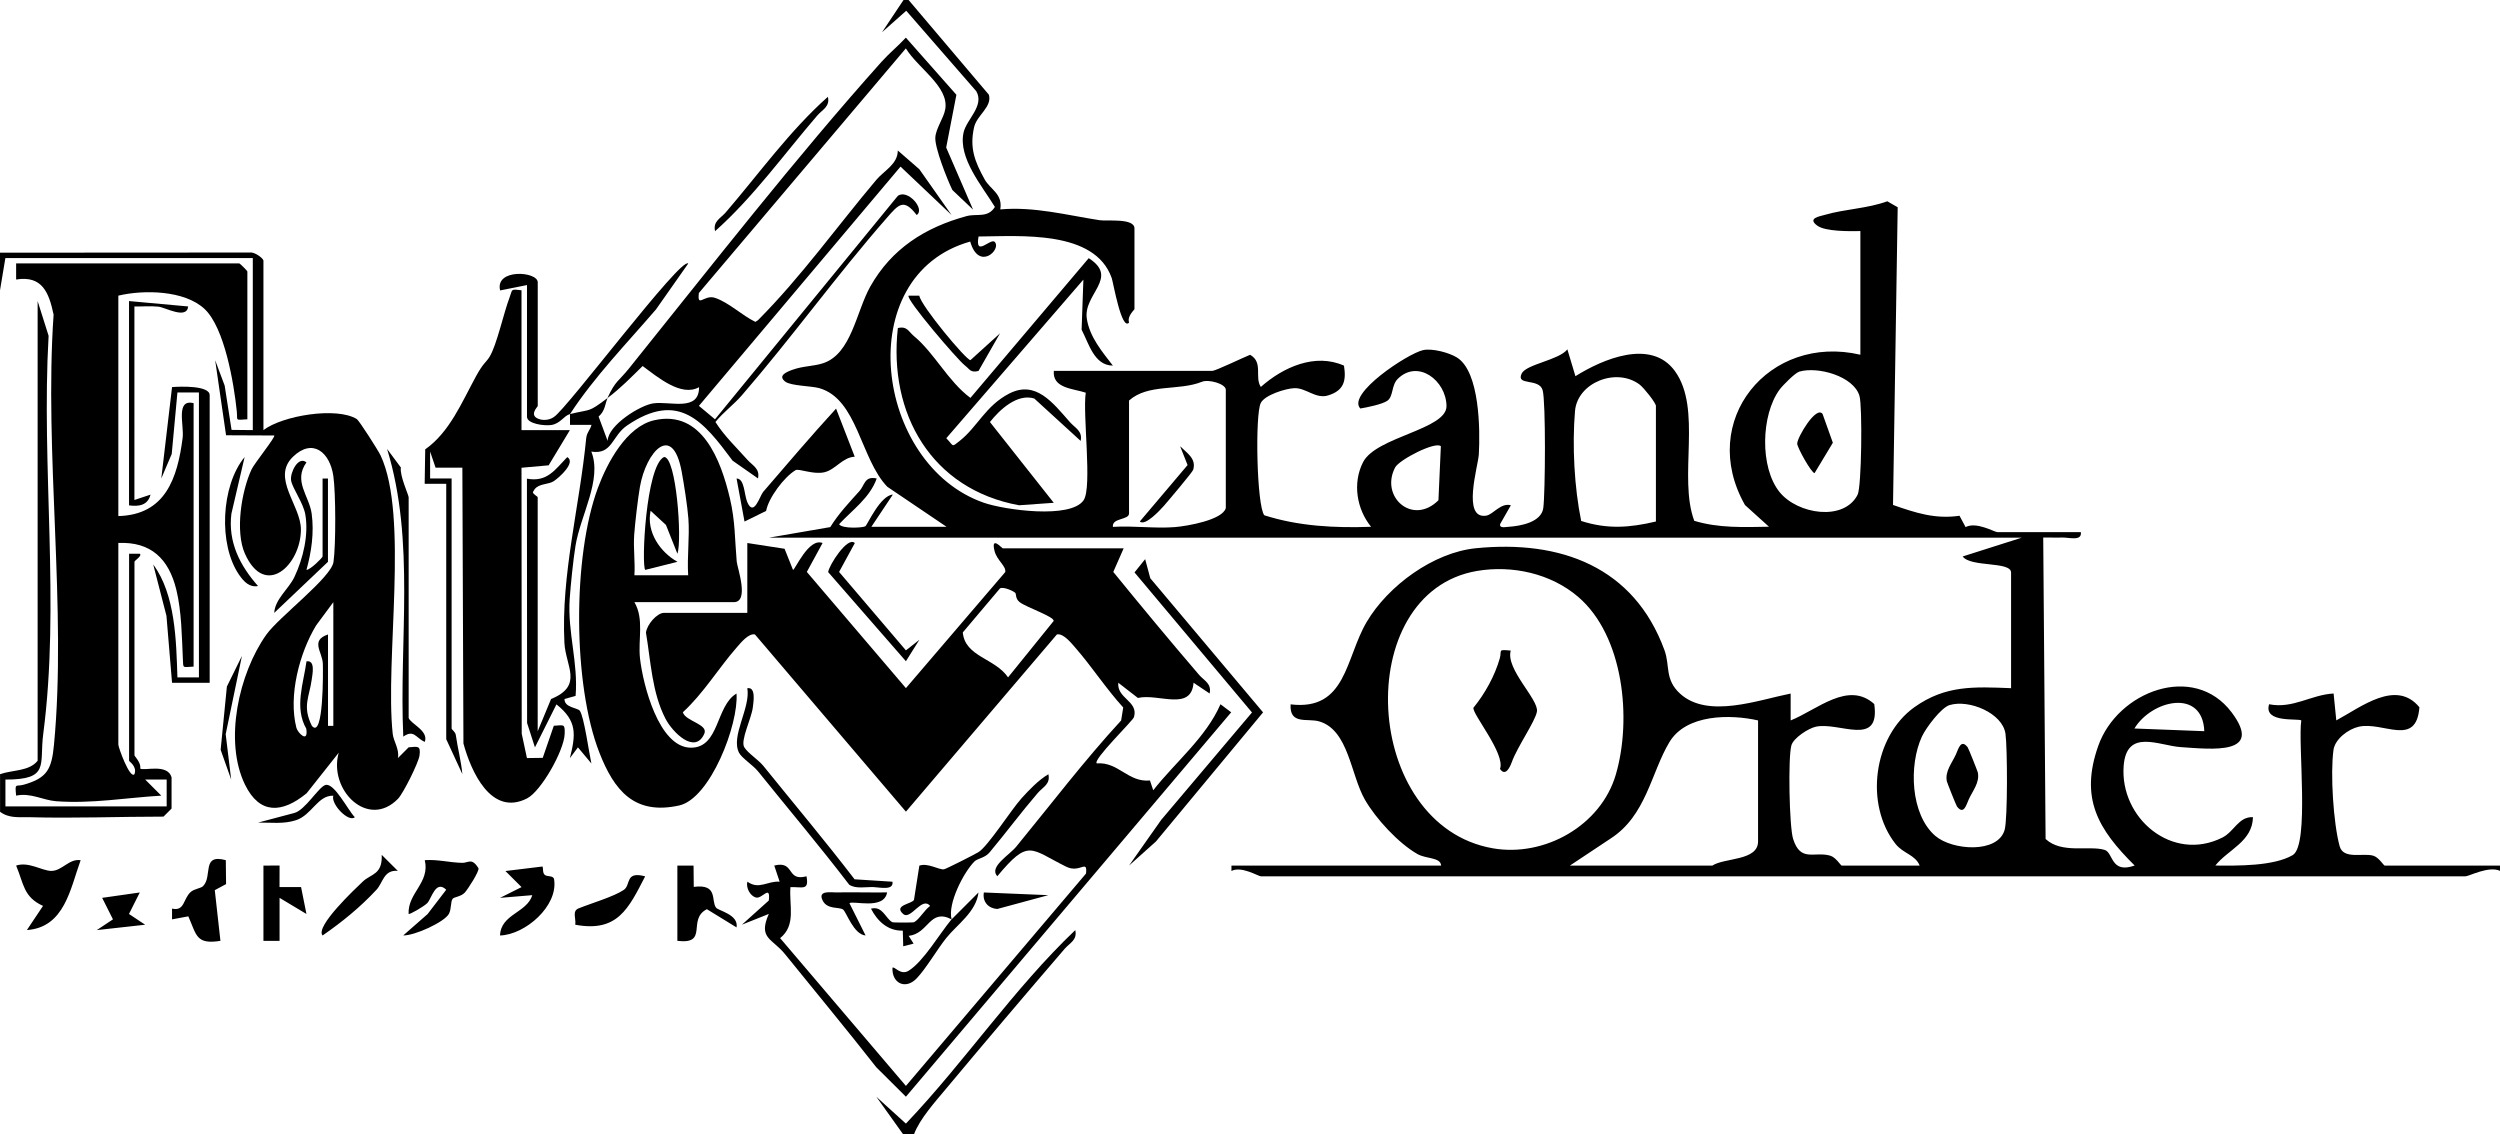 <svg xmlns="http://www.w3.org/2000/svg" viewBox="0 0 465 211"><g><g><path d="m169 0 14.93 17.62c.66 2.27-2.24 3.78-2.75 6.05-.88 3.88.16 6.43 1.96 9.69 1.05 1.89 3.41 2.7 2.91 5.59 6.31-.56 12.33 1.06 18.49 2.01 1.38.21 6.47-.44 6.47 1.53v15c0 .15-1.42 1.32-1 2.5-1.4 1.65-2.95-7.49-3.23-8.27-3.15-8.97-16.97-7.79-24.77-7.73-.72 3.97 2.24.23 3 1 1.35 1.37-2.96 5.53-4.55-.06-22.33 6.29-17.75 41.54 2.53 48.58 3.86 1.34 16.19 3.07 18.57-.48 1.62-2.41-.22-16.06.39-19.99-2.28-.77-6.23-.78-5.94-4.06h29.5c.58 0 5.77-2.5 7.01-2.99 2.5 1.43.78 4.13 1.99 5.98 4.16-3.68 10.11-6.36 15.47-3.96.46 2.87-.05 4.65-2.96 5.54-2.33.71-4.09-1.45-6.31-1.35-1.61.07-5.47 1.27-6.21 2.76-1.08 2.13-.76 19.08.66 20.88 6.37 2.04 13.16 2.39 19.86 2.14-2.67-3.28-3.48-8.1-1.5-12 2.42-4.77 15.6-6.08 15.53-10.47-.07-4.73-5.3-8.75-9.06-5.05-1.21 1.19-.8 3.26-1.93 4.07-.92.66-3.73 1.23-5.04 1.45-2.58-2.69 8.81-10.23 11.68-10.86 1.68-.37 4.83.46 6.3 1.38 4.23 2.64 4.32 13.46 4.06 18.02-.13 2.19-3.2 12.12 1.38 11.39 1.27-.2 2.72-2.46 4.58-1.93l-2 3.5c-.14.8.87.55 1.51.51 2.38-.15 6.16-.88 6.52-3.49.38-2.83.48-19.85-.12-21.93-.67-2.32-5.02-.74-3.9-3.09.83-1.74 6.94-2.5 8.5-4.5l1.5 4.99c5.08-3.18 14.06-7.03 18.48-.98 5.17 7.08.59 19.73 3.62 27.88 4.53 1.38 9.2 1.18 13.9 1.1l-4.46-4.03c-8.89-15.67 4.46-31.93 21.46-27.96v-23c-1.99.04-6.48.1-8-1-1.93-1.4.37-1.72 1.44-2.03 3.83-1.1 7.78-1.14 11.57-2.51l1.93 1.11-.87 55.37c4.16 1.45 7.83 2.68 12.37 2.01l1.13 2.11c2.02-1.07 5.36.94 5.94.94h15.5c.23 1.76-2.27.95-3.5 1-1.17.05-2.34-.03-3.5 0l.44 56.07c3.01 2.81 8.15 1.16 10.98 2.03 1.66.51 1.09 4.49 5.59 2.91-6.81-6.74-10.23-12.48-6.77-22.27 3.58-10.14 17.77-15.55 24.79-6.24 6.03 8.01-3.61 6.88-9.48 6.48-4.03-.28-10.06-3.52-10.59 3.5-.73 9.73 9.05 18 18.35 13.33 2.22-1.11 3.01-3.92 5.7-3.8-.09 4.55-4.62 6.01-7 9 4.05.04 10.85.14 14.39-1.94 3.18-1.87.93-20.8 1.6-25.05-.52-.44-7.07.56-5.99-3.01 4.43.88 7.78-1.77 12-2l.5 5c4.63-2.49 11.13-7.71 15.46-2.44-.58 7.52-6.72 2.59-11.29 3.62-1.92.43-4.4 2.27-4.69 4.31-.61 4.34-.03 13.62 1.14 17.9.69 2.53 4.29 1.23 6.23 1.77 1.05.29 1.97 1.85 2.15 1.85h21.5v1c-2.1-1.03-5.8 1-6.5 1h-224c-.51 0-3.63-1.98-5.5-1v-1h39c-.1-1.57-2.74-1.22-4.37-2.13-3.54-1.99-7.81-6.63-9.83-10.17-2.63-4.61-3.01-12.93-8.48-14.52-2.2-.64-5.54.7-5.32-3.17 10.4 1.26 10.18-8.61 14.16-15.34s12.41-12.91 20.3-13.7c15.72-1.57 29.41 3.42 35.09 18.99 1.05 2.89 0 5.43 2.92 8.08 5.16 4.68 14.56 1.14 20.54-.04v5c4.95-1.99 10.7-7.42 15.55-3.05 1.17 8.15-6.56 3.25-10.88 4.22-1.39.31-4.13 2.08-4.53 3.46-.64 2.21-.4 15.14.32 17.41 1.4 4.4 3.92 2.27 6.89 3.11 1.05.29 1.97 1.85 2.15 1.85h14.5c-.82-2.03-3.05-2.22-4.48-4.02-5.81-7.36-4.14-20 3.51-25.45 5.78-4.11 11.12-3.8 17.97-3.53v-21.5c0-2.14-7.5-.94-9-3l11-3.5h-233l11.37-1.96c1.52-2.47 3.51-4.57 5.45-6.73.94-1.05.93-2.84 3.19-2.31-1.29 3.6-4.48 5.8-7 8.5.55.9 4.5.67 4.89.38s2.77-5.74 5.11-5.89l-4 6h14l-11.04-7.46c-5-5.2-5.53-16.33-12.66-18.34-1.45-.41-5.26-.41-6.3-1.2-1.41-1.07.06-1.75 1.27-2.19 2.1-.77 3.92-.63 5.78-1.25 5.25-1.74 6.14-9.6 8.75-14.25 3.97-7.05 10.2-11 17.9-13.1 1.9-.52 3.97.41 5.28-1.71-2.37-3.89-6.86-9.1-5.83-13.83.54-2.46 3.93-4.98 2.37-7.69L168.56 2l-4.5 3.99 4-6h1Zm165.64 69.14c-.77.23-3.08 2.56-3.65 3.34-3.44 4.71-3.69 14.44 0 19.03 3.34 4.16 12.01 5.51 14.53.5.74-1.47.91-16.45.34-18.38-1.07-3.65-7.74-5.53-11.22-4.5ZM308 97V75.5c0-.55-2.23-3.37-3.03-3.97-4.29-3.24-11.57-.4-12.02 4.93-.54 6.4-.13 14.21 1.15 20.44 4.87 1.57 9.01 1.26 13.9.1Zm-80-2.5v-22c0-1.12-3.25-2.01-4.46-1.48-4.33 1.73-9.98.3-13.54 3.48v21c0 1.27-3.22.78-3 2.5 3.76-.25 7.83.34 11.54.04 2.31-.19 8.86-1.32 9.46-3.54ZM268 83c-.96-.97-7.75 2.49-8.52 3.97-2.82 5.44 3.26 10.86 8.07 6.08L268 83Zm6.7 23.2c-23.51 4.03-21.45 47.36 3 51.59 9.6 1.66 20.08-4.23 22.85-13.74 3-10.29 1.48-25.79-7.04-33.06-5.07-4.33-12.25-5.91-18.81-4.79Zm87.93 24.94c-1.58.47-4.4 4.23-5.15 5.85-2.46 5.29-2.15 14.54 2.52 18.51 3.14 2.67 11.59 3.3 12.86-1.14.58-2.02.52-15.33.16-17.88-.55-3.86-6.77-6.42-10.38-5.34ZM410 136c-.31-8.01-9.77-5.82-13-.5l13 .5Zm-83-2c-5.15-1.17-13.34-1.19-16.48 4.02-3.43 5.7-4.31 13.72-11.01 17.99L292 161h26.5c2.27-1.5 8.5-.84 8.5-4.5V134ZM0 144c2.36-.83 5.41-.51 7-2.5V56l2.04 6.46c-1.39 24.47 2.16 49.9-1 74.07-.75 5.72 1.29 8.48-7.03 8.47v4.99H31v-5h-4l3 3c-6.5.38-12.88 1.53-19.54 1.04-2.45-.18-4.77-1.63-7.46-1.04-.25-2.51-.09-1.61 1.43-2.04 4.35-1.23 5.18-2.89 5.61-7.42 2.41-25.27-1.85-54.33-.07-80.01-.88-4.15-2.13-7.31-6.97-6.53v-3h41.51c.11 0 1.5 1.39 1.5 1.5v27.5c-2.4.13-1.78.34-1.97-1.51-.53-5.19-2.28-15.54-6-19.02s-11.28-3.6-16.03-2.47v41c8.74-.23 10.99-7.01 11.96-14.54.3-2.35-1.36-7.3 2.04-6.46v49c-2.11.08-1.91.46-2-1.49-.19-4.11-.23-8.77-1.21-12.8-1.4-5.75-4.71-8.97-10.79-8.71v37.5c0 .54 2.17 6.51 3 5.5.54-1.46-1-2.33-1-2.5v-38.5h2c.49.4-1 1.27-1 1.5v36c0 .16 1.3 1.43 1.06 2.44.58.56 5.07-1.02 5.84 1.66v5.8l-1.5 1.5c-8.29 0-16.63.34-24.91.11-1.96-.05-3.78.26-5.49-1.01v-7Z"/><path d="m0 47 46.53-.03c.82-.13 2.47 1.08 2.47 1.53V80c3.53-2.7 13.62-4.38 17.37-2.05.41.25 3.99 5.84 4.42 6.76 5.29 11.31.8 37.92 2.25 51.75.15 1.44 1.29 2.89.97 4.54l2-2c1.6-.1 2.29-.45 2.02 1.52-.19 1.37-3.02 7.03-3.98 8.03-5.58 5.77-13-1.62-11.05-8.54l-5.96 7.53c-4.56 3.75-8.75 3.99-11.47-1.6-3.96-8.13-1.14-20.71 3.97-27.9 2.34-3.29 12.07-10.61 12.49-13.51.45-3.15.43-12.85-.03-16.01-.64-4.38-3.83-7.12-7.52-3.55-4.06 3.93 1.5 9.03 1.49 13.53-.01 6.58-6.67 12.89-10.42 4.47-1.84-4.13-.64-11.64 1.25-15.68.53-1.12 4.5-6.04 4.21-6.29l-8.96-.04L40.02 67l1.77 4.73 1.28 8.23 3.95.04V48H1l-1 6v-7Zm62 88v-23l-3.19 4.31c-3.13 5.15-5.2 13.15-3.68 19.06.23.91 2.26 3.01 1.84.17-2.26-3.92-.5-8.5.04-12.53 1.7-.27 1.1 2.42.96 3.46-.43 3.15-1.77 4.9.04 8.54 2.22 2.64 2.08-10.39 2.04-11.54-.07-2.21-2.39-4.33.96-5.46v17h1ZM170 211h-2l-5-7 5.5 4.99c10.99-11.55 20-25.04 31.5-35.99.41 1.86-1.02 2.37-1.99 3.5-7.39 8.6-14.76 17.28-22.02 25.98-2 2.4-4.94 5.65-5.99 8.51Z"/><path d="M139 114v-13l6.93 1.07 1.57 3.93c.39 0 2.92-6.04 5.5-5l-2.93 5.38 18.43 21.61 18.47-21.58c.24-1.08-1.54-2.17-1.98-3.91-.75-2.97 1.4-.51 1.51-.51H209l-1.93 4.39c5.24 6.43 10.53 12.82 15.93 19.11.97 1.13 2.4 1.64 1.99 3.5l-2.99-2c-.42 5.4-6.6 1.93-10.35 2.83l-3.65-2.83c-.28 2.96 3.79 3.4 2.92 6.39-.2.7-7.73 7.96-6.92 8.61 4.01-.33 5.81 3.57 9.89 3.18l.61 1.82c4.12-5.25 9.83-9.83 12.51-16l1.99 1.5-60.5 71.5-5.51-5.48c-5.55-7.09-11.31-14.02-16.97-21.03-2.38-2.95-5.06-2.89-3.02-7.49l-5 2 5-4.5c.35-3.08-1.23-.24-2.4-.55-1.04-.28-1.89-1.77-1.59-2.95 2.16 1.56 3.68-.15 6 0l-1-3c3.9-.97 2.17 3.03 6 2 .51 2.76-.8 1.93-2.99 2.02-.27 3.41 1.11 7.07-1.92 9.48l23.4 27.49 33.5-39.5c.3-2.78-1.1 0-3.68-1.27-6.71-3.32-6.94-5.3-12.82 1.77-1.62-1.72 2.24-3.93 3.51-5.49 6.46-7.87 12.62-15.98 19.52-23.48l.39-2.42c-3.14-3.43-5.89-7.67-8.91-11.12-.75-.86-2.24-2.73-3.43-2.46l-28.08 32.96-28.08-32.96c-1.19-.27-2.68 1.6-3.43 2.46-3.36 3.84-6.17 8.53-9.98 12.01.48 1.69 4.79 2.21 3.99 4-1.77 3.96-5.96-.36-7.21-2.78-2.53-4.87-2.74-10.7-3.64-16.01.13-1.46 2.04-3.7 3.36-3.7h15.5Zm49.81-3.75c-.41-.38-2.22-1.16-2.81-.81l-6.92 8.19c.41 4.55 5.99 4.78 8.42 8.36l8.49-10.5c.03-.83-5.1-2.53-6.33-3.49-.85-.66-.6-1.54-.84-1.76Z"/><path d="M118 112c1.85 3.18.65 6.94 1.04 10.46.55 4.87 3.5 16.57 9.45 16.61 5.37.04 4.6-7.78 8.5-10.07.43 5.69-4.86 19.54-10.67 20.82-8.33 1.84-12.08-2.79-14.83-9.82-4.96-12.67-5.01-36.51-.27-49.28 1.73-4.66 5.3-11.37 10.45-12.55 8.87-2.03 12.42 7.4 14.1 14.55.99 4.19.9 7.64 1.26 11.74.1 1.12 2.41 7.54-.54 7.54h-18.5Zm10-5c-.22-3.45.29-7.13.04-10.54-.17-2.28-.82-6.44-1.25-8.75-1.71-9.21-6.62-3.68-7.76 2.82-.38 2.19-.9 6.63-1.07 8.93-.18 2.47.2 5.06.04 7.54h10ZM97 54v26h9l-3.95 6.55L97 87l.04 49.46.97 4.54 2.94-.04 2.06-5.97c1.84-.08 2.09-.48 2.02 1.52-.11 3.08-4.36 10.65-7.01 12-6.69 3.4-10.41-5.05-11.82-10.22l-.2-51.3h-4.98l-1.02-3v5h4v46.5c0 .22.69.61.78 1.22.34 2.46 1 4.82 1.22 7.28l-3-6.5v-47.5h-4.01l.1-6.41c4.54-3.21 6.75-8.65 9.44-13.58 1.38-2.53 1.85-2.55 2.51-3.61 1.36-2.18 2.62-8.14 3.76-11.12.56-1.46.09-1.53 2.19-1.28Z"/><path d="M113 74c1.5-3.25 2.02-3.01 4.01-5.49 15.06-18.73 31.02-39.22 46.97-57.03 1.41-1.57 3.08-2.93 4.51-4.48l9.4 10.63-1.9 9.81 5 11.55-3.85-3.65c-.99-2.04-3.3-7.87-3.17-9.79.12-1.71 1.58-3.62 1.85-5.25.71-4.2-5.11-7.63-7.33-11.3l-38.5 45.5c-.33 2.88.98.22 3 .9 2.61.88 5.01 3.26 7.51 4.47l.49-.32c8.01-8.05 14.67-17.39 21.98-26.07 1.47-1.75 4.02-2.93 4.02-5.49l4.01 3.49 5.99 8.51-9.49-9-37.5 44.5 2.99 2.5 33.99-41.54c1.78-1.39 5.18 2.45 3.52 3.54-2.4-3.14-3.34-1.99-5.51.49-9.33 10.65-17.71 22.31-26.98 33.02-1.52 1.76-3.47 3.17-4.94 4.99 1.67 2.63 3.88 4.7 5.92 7 1 1.12 2.39 1.65 2 3.5l-4.73-3.31c-5.4-7.27-9.99-13.09-19.62-6.54-2.85 1.94-2.72 5.48-6.65 4.86 2.06 5.2-2.03 11.83-2.95 17.54-.41 2.51-.9 7.29-1.08 9.92-.41 6.09 1.62 11.87 1.1 17.98l-2.06.57c-.06 1.6 2.41 1.64 2.83 2.17.8 1.03 1.74 7.92 2.17 9.83l-2.5-3-1.5 2c1.1-4.4 1.38-6.91-2.5-10l-4 8-1.46-4.53-.03-45.45c3.76.7 5.19-1.63 7.5-4.01 1.64.97-1.39 3.73-2.52 4.48-1.01.66-2.71.4-3.55 1.5l-.32.52c.01.45.89.77.89 1v43.5l2.49-6.01c6.08-2.48 2.7-6.08 2.48-10.45-.64-12.64 2.83-25.37 4.05-38.03.11-1.1.78-1.61.99-2.51h-4v-2c-1.15.29-1.76 1.77-3.48 2.03-1.34.2-4.52-.23-4.52-1.53v-24.5l-5 1c-.99-4.11 7-3.57 7-1.5v23c0 .13-1.88 1.9.5 2.5.82.2 1.82.04 2.52-.47 2.45-1.55 23.69-29.93 24.97-28.53l-5.98 8.51c-5.45 6.35-11.49 12.55-16.01 19.49 4-1 3.22-.15 7-3-.47 1.01-.44 2.41-1.68 3.46l1.68 4.53c.07-2.93 6.06-6.65 8.52-6.99 3.15-.43 8.5 1.61 8.49-3.01-3.31 1.89-7.75-1.91-10.5-3.93-2.12 2.09-4.11 4.13-6.5 5.93ZM207 68c-3.5 0-4.5-4.18-5.82-6.67l.33-9.32-25.5 29.5c1.46 1.49.91 1.75 2.49.5 3.3-2.6 4.82-6.54 9.2-8.8 4.94-2.54 8.11 1.68 11.3 5.3.99 1.12 2.39 1.65 2 3.5l-8.63-7.89c-3.13-.96-6.4 2.03-8.24 4.38L196 93.52l-6.46.46C173.28 91 165.22 77 167 61.02c1.72-.42 1.99.66 3 1.5 3.83 3.17 6.33 8.4 10.5 11.49l22-25.99c5.74 3.66-1.06 6.67-.35 11.27.53 3.41 2.85 6.12 4.85 8.72ZM39 127h-7l-1.04-12.46L28.5 105c4.14 5.58 4.28 14.23 4.5 21h4V73h-4l-1.06 11.44L30 89l2-17c1.54-.13 7-.32 7 1.5V127Z"/><path d="M158.97 84.95c-2.27.11-3.56 2.41-5.64 2.89s-4.75-.74-5.35-.39c-2.08 1.22-5.04 5.13-5.48 7.58l-4.02 1.98L137 89c1.53.02 1.39 3.02 2.01 4.43 1.22 2.79 2.32-1.22 2.95-1.95 4.47-5.19 8.92-10.43 13.55-15.48l3.47 8.95ZM177 171c-4.12-2.12-4.24 2.66-7.99 3.07l.92 1.44-1.93.5-.08-2.91c-2.75.07-4.7-1.72-5.92-4.09 2.19-.57 2.71 1.86 3.98 2.52.18.09 3.86.09 4.04 0 .97-.52 1.94-2.29 2.98-3.02-1.51-1.88-3.61 2.7-5 1.5-1.92-1.67 1.71-1.89 2-2.64l1-6.36c1.56-.56 3.54.76 4.54.69.36-.02 5.82-2.81 6.45-3.2 1.78-1.1 6.12-7.92 8-10 1.42-1.57 3.19-3.43 5.01-4.49.41 1.86-1.02 2.37-1.99 3.5-3.1 3.61-5.92 7.41-8.96 11.05-.87 1.04-2.22 1.09-2.81 1.68-1.99 2-5.02 7.85-4.24 10.76l5-5c-.43 3.64-4.02 5.99-6.01 8.49-1.67 2.09-3.78 5.72-5.5 7.5-2.09 2.17-4.64.86-4.49-1.99.34-.36 1.49 1.48 2.99.57 2.76-1.69 5.79-6.93 8-9.57ZM84.19 167.19c-.41.52-.2 1.87-.69 2.78-.81 1.52-6.35 4.07-8.5 4.02l4.53-3.97 3.47-4.53c-1.98-1.91-2.74 1.68-3.52 2.48-.59.61-3.32 2.2-3.48 2.02-.18-3.92 4.01-5.79 3.01-10 2.42-.17 4.55.45 6.97.5 1.14.02 1.78-1.02 3.02 1.01.16.59-1.98 3.89-2.53 4.5-.72.8-1.99.81-2.28 1.18ZM210 161l5.99-8.51 16.88-19.97-21.85-26.05L213 104l.95 3.55 20.98 24.95-19.92 24.01L210 161zM15 160c-1.93 5.29-2.98 12.5-10 12.99l3-4.49c-3.66-1.68-3.55-4.06-5-7.5 2.3-.79 4.83.97 6.52.99 2.02.02 3.33-2.34 5.48-1.99ZM100.89 161.16c.2.29-.03 1.1.41 1.54s1.63.07 1.76.85c.81 4.95-5.37 10.31-10.05 10.45.12-3.98 4.98-4.19 6-7.5l-6 .5 4-2-3-2.99 6.89-.84ZM126 161h3l.04 3.96c4.59-.6 3.17 2.56 4.14 3.86.44.59 4.24 1.27 3.82 3.68l-5.52-3.39c-3.75 1.9.43 6.6-5.49 5.89v-14ZM42 160l.05 4.44-2.1 1.13L41 175c-4.56.72-4.42-1.06-5.97-4.56L32 171v-2c2.36.54 2.04-1.78 3.45-3.07.68-.63 1.92-.68 2.34-1.13 1.79-1.85-.37-6.06 4.2-4.81ZM166 164c.26 1.69-2.37 1.04-3.5 1-1.45-.06-3.34.38-4.55-.45-5.48-7.16-11.29-14.04-16.94-21.06-.92-1.14-3.03-2.49-3.54-3.46-1.62-3.1 2.17-8.35 1.53-12.02 1.63-.3 1.15 2.55 1.03 3.53-.25 2.12-2.37 6.21-1.59 7.46.7 1.12 2.59 2.28 3.57 3.49 5.66 7.01 11.46 13.91 16.94 21.06l7.05.45ZM76 133.5c.31 1.11 3.81 2.41 3 4.5-1.7-.79-2-2.37-3.99-.99-.81-17.83 2.28-36.27-3.01-53.5l2.56 3.44c-.24 1.52 1.45 5.12 1.45 5.55v41ZM49 161l3-.01-.01 4.01H56l1 5-5-3v8h-3v-14zM24 56l11 1c-.25 2.49-4.25.17-5.54.04-1.48-.16-2.99 0-4.46-.04v36l3-1c-.51 1.98-2.13 2.25-4 2V56ZM120 163c-3.1 6.01-5.14 10.46-13 9 .17-1.13-.62-2.53.59-3.03 2.25-.92 6.62-2.2 8.45-3.46 1.34-.93.17-3.53 3.96-2.51ZM73.99 161.98c-2.64-.22-2.73 2.19-3.98 3.53C67 168.75 63.63 171.49 60 174c-1.44-1.66 6.14-8.75 7.49-10.04 1.52-1.44 3.67-1.25 3.51-4.96l2.99 2.98ZM133 43c-.41-1.86 1.02-2.37 1.99-3.5 6.22-7.24 11.89-15.18 19-21.5.41 1.86-1.02 2.37-1.99 3.5-6.22 7.24-11.89 15.18-19 21.5ZM159 101l-2.93 5.38 12.43 14.59L171 119l-2.5 3.99-14.46-16.58c.12-1.21 3.62-6.75 4.96-5.4ZM61 104.5 51 114c.17-2.61 2.7-4.43 3.78-6.72 1.62-3.44 2.65-7.81 2.01-11.58-.38-2.2-2.44-4.93-2.65-6.36s1.34-4.61 2.86-3.33c-2.5 3.48.52 6.22.97 9.53.48 3.55-.04 7.09-.97 10.47.79-.07 3-2.3 3-2.5v-14.5h1v15.5ZM26 166l-2.01 4 3.01 2-9 1 3.01-2-2.01-4 7-1zM170.99 55c.32 1.91 8.73 12 9.51 11.99L186 62l-4 7c-1.52.38-1.63-.34-2.5-1-1.39-1.05-11.14-12.47-10.5-13h1.99Z"/><path d="M165 166c-.59 3.33-6.39 1.44-7 2l3 6c-2.22-.17-3.57-4.35-4.18-4.82-.71-.54-2.94.06-3.81-1.69-.98-1.96 1.64-1.48 2.49-1.5 3.17-.06 6.35.04 9.5 0ZM48 109c-1.61.31-2.65-.84-3.48-2.02-3.95-5.63-3.41-16.66.98-21.97l-2.46 10.54c-.66 5.25 1.59 9.66 4.96 13.46ZM66 152c-1.13 1.03-4.48-2.39-4.01-4-2.89-.1-3.98 3.59-6.94 4.56-2.34.76-4.67.41-7.05.44l6.72-1.78c2.03-.51 4.52-4.82 5.8-5.21 1.65-.5 4.24 4.77 5.48 5.99ZM43 145l-1.96-5.54 1.16-11.76L45 122l-3.02 14.56L43 145zM183 166l11.99.5-9.49 2.57c-1.6-.08-2.81-1.31-2.5-3.07ZM281 121c-1.01 3.45 5.24 9.1 4.87 11.35-.29 1.79-3.62 6.49-4.67 9.39-.4 1.1-1.22 2.72-2.2 1.28 1.05-2.8-5.2-10.23-4.94-11.38 2.12-2.6 3.98-5.93 4.9-9.19.43-1.5-.5-1.69 2.03-1.44ZM212 97l8.89-10.5-1.39-3.5c1.3 1.3 3.05 2.3 2.43 4.39-.12.41-4.61 5.75-5.4 6.64-.74.83-3.52 3.89-4.53 2.97ZM339 77l1.91 5.35-3.4 5.65c-.57 0-3.23-4.75-3.23-5.49 0-1.16 3.55-7.17 4.73-5.5ZM365.99 139c.15.2 1.84 4.44 1.89 4.69.37 1.88-.96 3.38-1.7 5.02-.43.94-.91 2.96-2.18 1.3-.15-.2-1.84-4.44-1.89-4.69-.37-1.88.96-3.38 1.7-5.02.43-.94.91-2.96 2.18-1.3ZM126 103l-2.13-5.36-2.86-2.64c-.82 3.97 1.79 7.7 5 9.5l-6 1.5c-.73-.8.11-19.35 3.5-21 2.28-.05 3.38 15.31 2.5 17.99Z"/></g></g></svg>